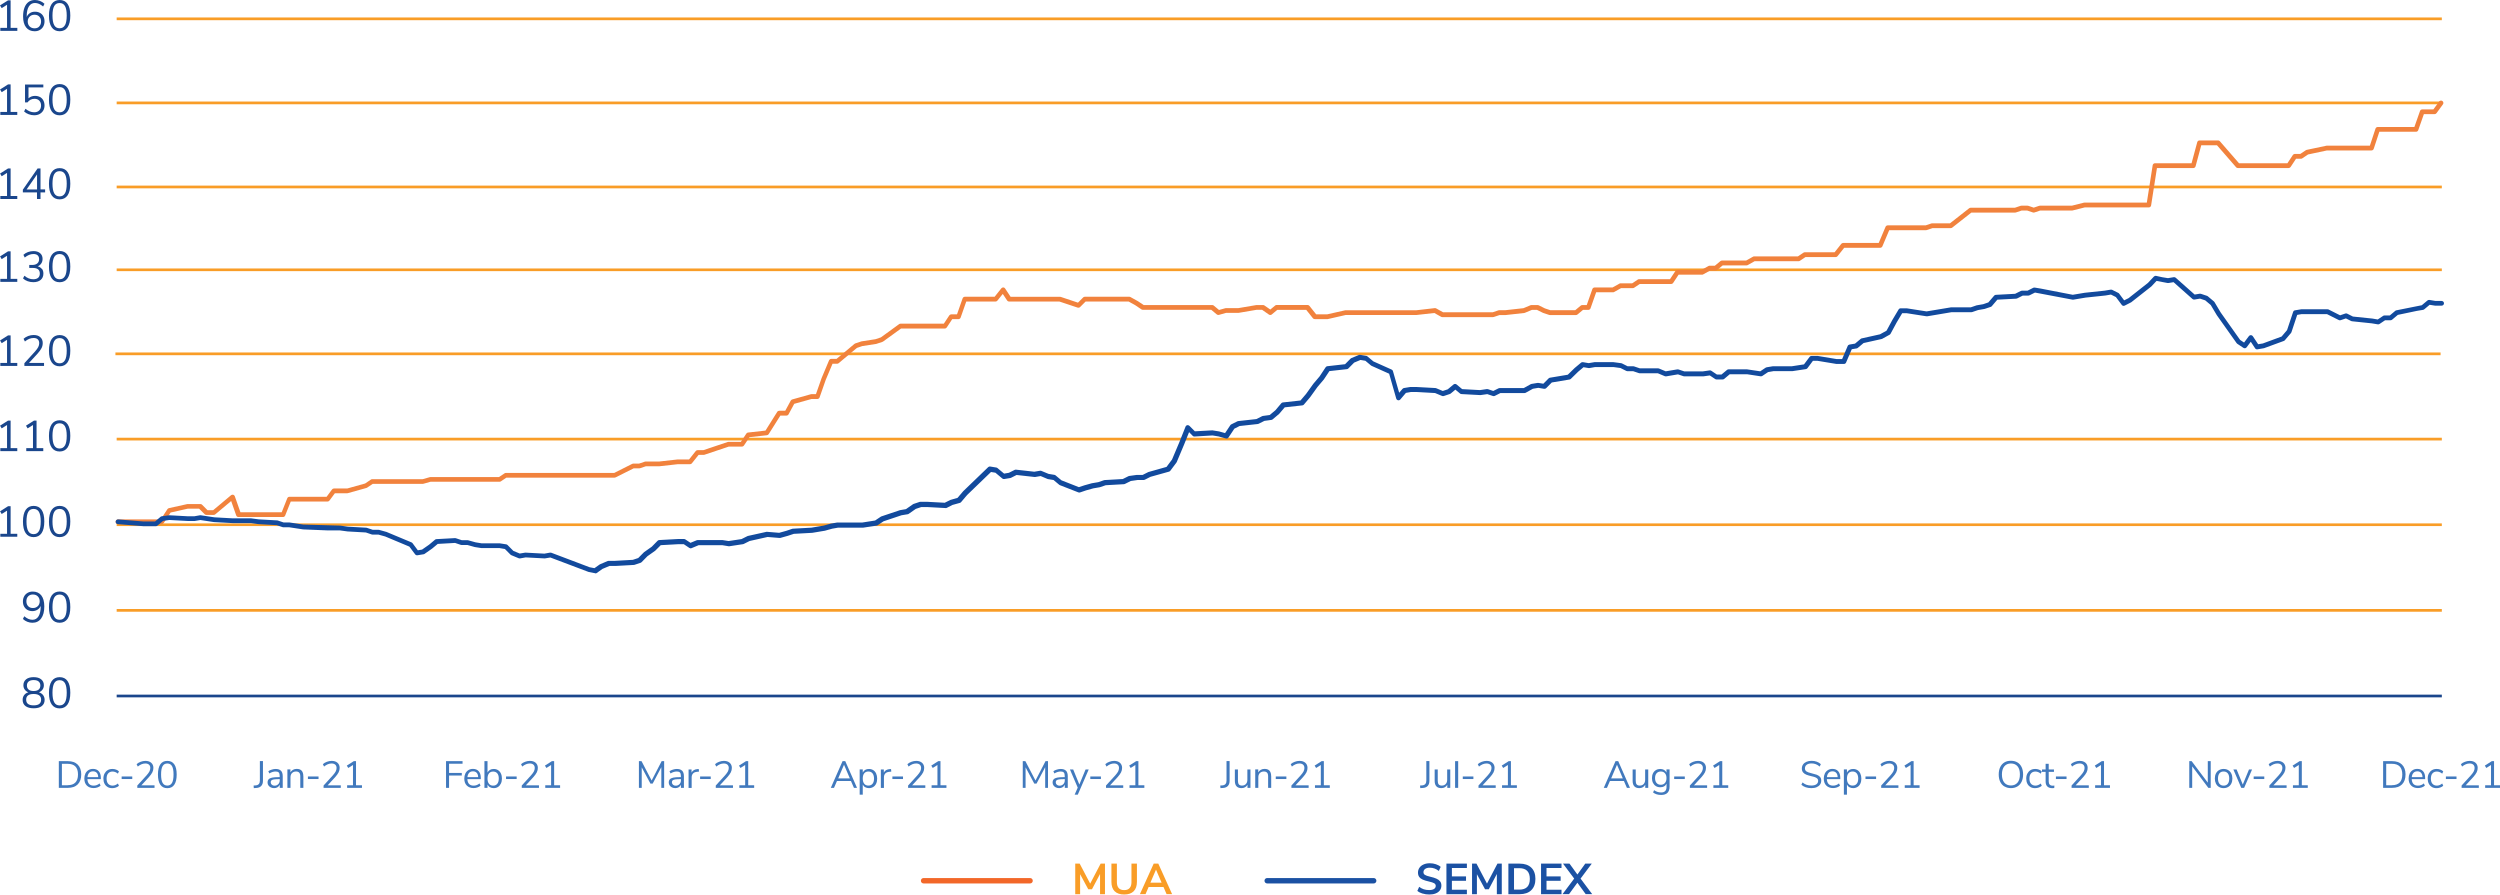 <?xml version="1.0" encoding="UTF-8"?><svg id="b" xmlns="http://www.w3.org/2000/svg" xmlns:xlink="http://www.w3.org/1999/xlink" viewBox="0 0 461.57 165.16"><defs><clipPath id="d"><rect x="21.54" y="18.75" width="429.29" height=".5" style="fill:none;"/></clipPath><clipPath id="e"><rect x="21.54" y="3.23" width="429.29" height=".5" style="fill:none;"/></clipPath><clipPath id="f"><rect x="21.54" y="34.27" width="429.29" height=".5" style="fill:none;"/></clipPath><clipPath id="g"><rect x="21.54" y="49.56" width="429.29" height=".5" style="fill:none;"/></clipPath><clipPath id="h"><rect x="21.31" y="65.08" width="429.29" height=".5" style="fill:none;"/></clipPath><clipPath id="i"><rect x="21.54" y="80.82" width="429.29" height=".5" style="fill:none;"/></clipPath><clipPath id="j"><rect x="21.54" y="96.63" width="429.29" height=".5" style="fill:none;"/></clipPath><clipPath id="k"><rect x="21.54" y="112.44" width="429.29" height=".5" style="fill:none;"/></clipPath></defs><g id="c"><g style="clip-path:url(#d);"><rect x="21.54" y="18.75" width="429.29" height=".5" style="fill:#f99d27;"/></g><g style="clip-path:url(#e);"><rect x="21.54" y="3.23" width="429.29" height=".5" style="fill:#f99d27;"/></g><g style="clip-path:url(#f);"><rect x="21.54" y="34.27" width="429.29" height=".5" style="fill:#f99d27;"/></g><g style="clip-path:url(#g);"><rect x="21.54" y="49.57" width="429.29" height=".5" style="fill:#f99d27;"/></g><g style="clip-path:url(#h);"><rect x="21.31" y="65.08" width="429.29" height=".5" style="fill:#f99d27;"/></g><g style="clip-path:url(#i);"><rect x="21.54" y="80.82" width="429.29" height=".5" style="fill:#f99d27;"/></g><g style="clip-path:url(#j);"><rect x="21.54" y="96.63" width="429.29" height=".5" style="fill:#f99d27;"/></g><g style="clip-path:url(#k);"><rect x="21.54" y="112.44" width="429.29" height=".5" style="fill:#f99d27;"/></g><rect x="21.54" y="128.25" width="429.29" height=".5" style="fill:#1a468c;"/><g><path d="M1.95,51.49h1.24v.55H.06v-.55H1.3v-4.27l-.99,.62-.3-.5,1.48-.94h.47v5.09Z" style="fill:#1a468c;"/><path d="M7.75,49.64c.18,.23,.26,.52,.26,.88,0,.49-.17,.88-.5,1.16-.33,.28-.79,.42-1.36,.42-.36,0-.71-.06-1.05-.18s-.62-.29-.85-.51l.25-.5c.51,.43,1.06,.65,1.63,.65,.4,0,.7-.09,.91-.27s.31-.44,.31-.79c0-.69-.43-1.03-1.3-1.03h-.65v-.55h.52c.42,0,.74-.09,.96-.28,.22-.18,.34-.45,.34-.8,0-.3-.09-.54-.27-.7-.18-.16-.44-.24-.78-.24-.54,0-1.08,.22-1.6,.65l-.25-.5c.23-.22,.51-.39,.84-.51,.33-.12,.67-.18,1.03-.18,.51,0,.92,.13,1.22,.39,.3,.26,.45,.61,.45,1.04,0,.33-.08,.61-.24,.85-.16,.24-.38,.42-.66,.52,.33,.1,.58,.26,.76,.49Z" style="fill:#1a468c;"/><path d="M9.54,51.37c-.34-.49-.5-1.21-.5-2.14s.17-1.66,.5-2.15c.34-.49,.83-.74,1.47-.74s1.14,.24,1.47,.73c.34,.49,.5,1.2,.5,2.15s-.17,1.66-.5,2.15c-.34,.49-.83,.74-1.47,.74s-1.14-.25-1.47-.74Zm2.46-.38c.21-.38,.32-.97,.32-1.77s-.11-1.39-.32-1.76c-.21-.37-.54-.56-1-.56s-.78,.19-.99,.56c-.21,.37-.32,.96-.32,1.76s.11,1.39,.32,1.77c.21,.38,.54,.57,.99,.57s.78-.19,.99-.57Z" style="fill:#1a468c;"/></g><g><path d="M1.95,67.01h1.24v.55H.06v-.55H1.3v-4.27l-.99,.62-.3-.5,1.48-.94h.47v5.09Z" style="fill:#1a468c;"/><path d="M8.13,67.01v.55h-3.63v-.5l1.98-2.18c.27-.3,.46-.57,.58-.8,.12-.24,.18-.48,.18-.72,0-.31-.09-.55-.27-.71-.18-.17-.44-.25-.77-.25-.54,0-1.08,.22-1.6,.65l-.25-.5c.22-.21,.51-.38,.84-.51,.34-.13,.68-.19,1.02-.19,.52,0,.93,.13,1.23,.4s.45,.63,.45,1.08c0,.33-.07,.64-.22,.94-.15,.3-.39,.63-.72,1l-1.6,1.74h2.78Z" style="fill:#1a468c;"/><path d="M9.54,66.89c-.34-.49-.5-1.21-.5-2.14s.17-1.66,.5-2.15c.34-.49,.83-.74,1.47-.74s1.14,.24,1.47,.73c.34,.49,.5,1.2,.5,2.15s-.17,1.66-.5,2.15c-.34,.49-.83,.74-1.47,.74s-1.14-.25-1.47-.74Zm2.46-.38c.21-.38,.32-.97,.32-1.77s-.11-1.39-.32-1.76c-.21-.37-.54-.56-1-.56s-.78,.19-.99,.56c-.21,.37-.32,.96-.32,1.76s.11,1.39,.32,1.77c.21,.38,.54,.57,.99,.57s.78-.19,.99-.57Z" style="fill:#1a468c;"/></g><g><path d="M1.95,82.74h1.24v.55H.06v-.55H1.3v-4.27l-.99,.62-.3-.5,1.48-.94h.47v5.09Z" style="fill:#1a468c;"/><path d="M6.75,82.74h1.24v.55h-3.14v-.55h1.24v-4.27l-.99,.62-.3-.5,1.48-.94h.47v5.09Z" style="fill:#1a468c;"/><path d="M9.54,82.62c-.34-.49-.5-1.21-.5-2.14s.17-1.66,.5-2.15c.34-.49,.83-.74,1.47-.74s1.14,.24,1.47,.73c.34,.49,.5,1.2,.5,2.15s-.17,1.66-.5,2.15c-.34,.49-.83,.74-1.47,.74s-1.14-.25-1.47-.74Zm2.46-.38c.21-.38,.32-.97,.32-1.77s-.11-1.39-.32-1.76c-.21-.37-.54-.56-1-.56s-.78,.19-.99,.56c-.21,.37-.32,.96-.32,1.76s.11,1.39,.32,1.77c.21,.38,.54,.57,.99,.57s.78-.19,.99-.57Z" style="fill:#1a468c;"/></g><g><path d="M1.95,98.55h1.24v.55H.06v-.55H1.3v-4.27l-.99,.62-.3-.5,1.48-.94h.47v5.09Z" style="fill:#1a468c;"/><path d="M4.74,98.43c-.34-.49-.5-1.21-.5-2.14s.17-1.66,.5-2.15c.34-.49,.83-.74,1.47-.74s1.14,.24,1.47,.73c.34,.49,.5,1.2,.5,2.15s-.17,1.66-.5,2.15c-.34,.49-.83,.74-1.47,.74s-1.14-.25-1.47-.74Zm2.46-.38c.21-.38,.32-.97,.32-1.77s-.11-1.39-.32-1.76c-.21-.37-.54-.56-1-.56s-.78,.19-.99,.56c-.21,.37-.32,.96-.32,1.76s.11,1.39,.32,1.77c.21,.38,.54,.57,.99,.57s.78-.19,.99-.57Z" style="fill:#1a468c;"/><path d="M9.54,98.43c-.34-.49-.5-1.21-.5-2.14s.17-1.66,.5-2.15c.34-.49,.83-.74,1.47-.74s1.14,.24,1.47,.73c.34,.49,.5,1.2,.5,2.15s-.17,1.66-.5,2.15c-.34,.49-.83,.74-1.47,.74s-1.14-.25-1.47-.74Zm2.46-.38c.21-.38,.32-.97,.32-1.77s-.11-1.39-.32-1.76c-.21-.37-.54-.56-1-.56s-.78,.19-.99,.56c-.21,.37-.32,.96-.32,1.76s.11,1.39,.32,1.77c.21,.38,.54,.57,.99,.57s.78-.19,.99-.57Z" style="fill:#1a468c;"/></g><g><path d="M7.62,109.92c.37,.47,.56,1.15,.56,2.03,0,.96-.19,1.7-.58,2.23-.38,.53-.92,.8-1.61,.8-.32,0-.63-.06-.94-.18s-.58-.29-.82-.52l.25-.5c.27,.22,.52,.39,.76,.49,.24,.1,.49,.16,.74,.16,.49,0,.86-.21,1.13-.64s.4-1.04,.4-1.82v-.1c-.12,.3-.32,.53-.6,.7-.27,.17-.59,.26-.93,.26s-.65-.08-.91-.22-.47-.36-.62-.63c-.15-.27-.22-.58-.22-.94s.08-.66,.23-.94c.15-.28,.37-.49,.65-.65,.28-.16,.59-.23,.94-.23,.68,0,1.21,.24,1.58,.71Zm-.64,2c.23-.23,.35-.53,.35-.9s-.12-.68-.35-.91c-.23-.23-.53-.35-.91-.35s-.65,.12-.87,.34c-.22,.23-.33,.53-.33,.91s.11,.68,.33,.91c.22,.23,.51,.34,.88,.34s.67-.12,.9-.35Z" style="fill:#1a468c;"/><path d="M9.54,114.24c-.34-.49-.5-1.21-.5-2.14s.17-1.66,.5-2.15c.34-.49,.83-.74,1.47-.74s1.14,.24,1.47,.73c.34,.49,.5,1.2,.5,2.15s-.17,1.66-.5,2.15c-.34,.49-.83,.74-1.47,.74s-1.14-.25-1.47-.74Zm2.46-.38c.21-.38,.32-.97,.32-1.77s-.11-1.39-.32-1.76c-.21-.37-.54-.56-1-.56s-.78,.19-.99,.56c-.21,.37-.32,.96-.32,1.76s.11,1.39,.32,1.77c.21,.38,.54,.57,.99,.57s.78-.19,.99-.57Z" style="fill:#1a468c;"/></g><g><path d="M7.96,128.34c.18,.25,.28,.54,.28,.88,0,.49-.18,.87-.53,1.14-.35,.28-.85,.41-1.5,.41s-1.14-.14-1.5-.41c-.35-.27-.53-.65-.53-1.14,0-.35,.09-.64,.28-.89,.19-.25,.45-.42,.78-.51-.28-.11-.51-.27-.67-.5-.17-.23-.25-.5-.25-.81,0-.46,.17-.82,.5-1.09,.33-.27,.8-.4,1.39-.4s1.05,.13,1.39,.4c.33,.27,.5,.63,.5,1.09,0,.31-.08,.58-.25,.81-.17,.23-.39,.4-.66,.5,.33,.1,.59,.28,.77,.52Zm-.37,.84c0-.7-.46-1.05-1.38-1.05s-1.38,.35-1.38,1.05,.46,1.05,1.38,1.05,1.38-.35,1.38-1.05Zm-2.3-1.86c.21,.18,.52,.26,.92,.26s.71-.09,.92-.26c.21-.18,.32-.43,.32-.76s-.11-.56-.32-.74c-.21-.18-.52-.26-.92-.26s-.71,.09-.92,.26c-.21,.18-.32,.42-.32,.74,0,.33,.1,.58,.32,.76Z" style="fill:#1a468c;"/><path d="M9.54,130.05c-.34-.49-.5-1.21-.5-2.14s.17-1.66,.5-2.15c.34-.49,.83-.74,1.47-.74s1.14,.24,1.47,.73c.34,.49,.5,1.2,.5,2.15s-.17,1.66-.5,2.15c-.34,.49-.83,.74-1.47,.74s-1.14-.25-1.47-.74Zm2.46-.38c.21-.38,.32-.97,.32-1.77s-.11-1.39-.32-1.76c-.21-.37-.54-.56-1-.56s-.78,.19-.99,.56c-.21,.37-.32,.96-.32,1.76s.11,1.39,.32,1.77c.21,.38,.54,.57,.99,.57s.78-.19,.99-.57Z" style="fill:#1a468c;"/></g><g><path d="M1.95,36.19h1.24v.55H.06v-.55H1.3v-4.27l-.99,.62-.3-.5,1.48-.94h.47v5.09Z" style="fill:#1a468c;"/><path d="M8.33,34.98v.54h-.85v1.22h-.65v-1.22h-2.61v-.5l2.72-3.92h.54v3.87h.85Zm-3.42,0h1.93v-2.78l-1.93,2.78Z" style="fill:#1a468c;"/><path d="M9.54,36.07c-.34-.49-.5-1.21-.5-2.14s.17-1.66,.5-2.15c.34-.49,.83-.74,1.47-.74s1.14,.24,1.47,.73c.34,.49,.5,1.2,.5,2.15s-.17,1.66-.5,2.15c-.34,.49-.83,.74-1.47,.74s-1.14-.25-1.47-.74Zm2.46-.38c.21-.38,.32-.97,.32-1.77s-.11-1.39-.32-1.76c-.21-.37-.54-.56-1-.56s-.78,.19-.99,.56c-.21,.37-.32,.96-.32,1.76s.11,1.39,.32,1.77c.21,.38,.54,.57,.99,.57s.78-.19,.99-.57Z" style="fill:#1a468c;"/></g><g><path d="M1.95,20.67h1.24v.55H.06v-.55H1.3v-4.27l-.99,.62-.3-.5,1.48-.94h.47v5.09Z" style="fill:#1a468c;"/><path d="M7.39,17.91c.26,.15,.47,.36,.61,.63,.14,.27,.22,.58,.22,.93s-.08,.67-.24,.94c-.16,.27-.38,.48-.67,.64s-.62,.23-1.01,.23c-.34,0-.68-.06-1.01-.19-.33-.12-.61-.29-.84-.51l.25-.5c.52,.43,1.06,.65,1.61,.65,.4,0,.7-.11,.93-.34s.34-.53,.34-.91-.11-.67-.33-.9c-.22-.23-.52-.34-.88-.34-.54,0-.97,.22-1.29,.66h-.46v-3.3h3.38v.54h-2.74v2.01c.15-.14,.33-.25,.53-.33,.21-.08,.43-.12,.67-.12,.36,0,.67,.08,.93,.22Z" style="fill:#1a468c;"/><path d="M9.54,20.55c-.34-.49-.5-1.21-.5-2.14s.17-1.66,.5-2.15c.34-.49,.83-.74,1.47-.74s1.14,.24,1.47,.73c.34,.49,.5,1.2,.5,2.15s-.17,1.66-.5,2.15c-.34,.49-.83,.74-1.47,.74s-1.14-.25-1.47-.74Zm2.46-.38c.21-.38,.32-.97,.32-1.77s-.11-1.39-.32-1.76c-.21-.37-.54-.56-1-.56s-.78,.19-.99,.56c-.21,.37-.32,.96-.32,1.76s.11,1.39,.32,1.77c.21,.38,.54,.57,.99,.57s.78-.19,.99-.57Z" style="fill:#1a468c;"/></g><g><path d="M1.96,5.15h1.24v.55H.06v-.55H1.3V.88L.31,1.5,0,1,1.49,.06h.47V5.15Z" style="fill:#1a468c;"/><path d="M7.38,2.38c.27,.15,.48,.36,.62,.63,.15,.27,.22,.58,.22,.94s-.08,.66-.23,.94c-.15,.28-.37,.49-.65,.65s-.59,.23-.94,.23c-.68,0-1.21-.24-1.58-.71-.37-.47-.56-1.15-.56-2.03,0-.63,.09-1.18,.26-1.63,.17-.45,.42-.8,.75-1.04s.71-.36,1.17-.36c.33,0,.64,.06,.95,.18,.31,.12,.58,.29,.82,.52l-.25,.5c-.27-.22-.52-.39-.76-.49-.24-.1-.49-.16-.74-.16-.49,0-.86,.21-1.13,.64-.27,.43-.4,1.04-.4,1.82v.12c.12-.3,.32-.54,.59-.71,.27-.18,.59-.26,.94-.26s.65,.07,.91,.22Zm-.13,2.49c.22-.23,.33-.53,.33-.91s-.11-.67-.33-.9c-.22-.23-.51-.34-.88-.34s-.67,.12-.9,.35c-.23,.23-.35,.53-.35,.9s.12,.68,.35,.91,.53,.35,.91,.35,.65-.11,.87-.34Z" style="fill:#1a468c;"/><path d="M9.54,5.03c-.34-.49-.5-1.21-.5-2.14s.17-1.66,.5-2.15c.34-.49,.83-.74,1.47-.74s1.14,.24,1.47,.73c.34,.49,.5,1.2,.5,2.15s-.17,1.66-.5,2.15c-.34,.49-.83,.74-1.47,.74s-1.14-.25-1.47-.74Zm2.46-.38c.21-.38,.32-.97,.32-1.77s-.11-1.39-.32-1.76c-.21-.37-.54-.56-1-.56s-.78,.19-.99,.56c-.21,.37-.32,.96-.32,1.76s.11,1.39,.32,1.77c.21,.38,.54,.57,.99,.57s.78-.19,.99-.57Z" style="fill:#1a468c;"/></g><g><path d="M10.86,140.53h1.66c.79,0,1.4,.21,1.83,.64,.43,.43,.65,1.04,.65,1.82s-.22,1.4-.65,1.83c-.43,.43-1.04,.64-1.83,.64h-1.66v-4.93Zm1.62,4.44c1.28,0,1.92-.66,1.92-1.98s-.64-1.97-1.92-1.97h-1.05v3.96h1.05Z" style="fill:#4179bd;"/><path d="M18.63,143.85h-2.49c.02,.4,.13,.7,.32,.9,.2,.2,.47,.3,.83,.3,.4,0,.76-.13,1.09-.41l.19,.41c-.15,.14-.34,.25-.57,.33-.23,.08-.47,.12-.71,.12-.53,0-.95-.16-1.26-.47s-.46-.74-.46-1.29c0-.35,.07-.66,.2-.93s.33-.48,.57-.63c.24-.15,.52-.22,.84-.22,.45,0,.81,.15,1.06,.44,.26,.3,.38,.7,.38,1.22v.21Zm-2.16-1.16c-.18,.19-.29,.45-.32,.79h1.98c0-.34-.1-.61-.26-.79-.16-.18-.39-.28-.69-.28s-.54,.09-.72,.28Z" style="fill:#4179bd;"/><path d="M19.86,145.29c-.25-.14-.44-.35-.57-.61s-.2-.57-.2-.93,.07-.67,.21-.93,.33-.48,.58-.63,.54-.22,.88-.22c.23,0,.45,.04,.67,.12,.22,.08,.4,.19,.53,.33l-.19,.42c-.32-.26-.65-.39-.98-.39-.35,0-.62,.11-.82,.34-.2,.23-.29,.55-.29,.97s.1,.73,.29,.95c.2,.22,.47,.34,.82,.34,.33,0,.66-.13,.98-.39l.19,.42c-.14,.13-.33,.24-.55,.32-.22,.08-.45,.12-.68,.12-.34,0-.63-.07-.88-.22Z" style="fill:#4179bd;"/><path d="M22.46,143.83v-.47h1.96v.47h-1.96Z" style="fill:#4179bd;"/><path d="M28.53,144.98v.48h-3.18v-.43l1.73-1.9c.23-.26,.4-.5,.51-.7,.1-.21,.16-.42,.16-.63,0-.27-.08-.48-.24-.62s-.38-.22-.67-.22c-.48,0-.94,.19-1.4,.57l-.22-.44c.2-.19,.44-.33,.74-.44,.3-.11,.59-.17,.89-.17,.45,0,.81,.12,1.07,.35s.4,.55,.4,.94c0,.29-.06,.56-.19,.82s-.34,.55-.63,.88l-1.4,1.52h2.44Z" style="fill:#4179bd;"/><path d="M29.6,144.88c-.29-.43-.44-1.05-.44-1.88s.15-1.45,.44-1.88c.29-.43,.72-.64,1.29-.64s.99,.21,1.29,.64,.44,1.05,.44,1.88-.15,1.45-.44,1.88-.72,.64-1.29,.64-.99-.21-1.29-.64Zm2.16-.34c.19-.33,.28-.85,.28-1.55s-.09-1.22-.28-1.54c-.18-.32-.48-.49-.87-.49s-.68,.16-.87,.49c-.19,.33-.28,.84-.28,1.54s.09,1.22,.28,1.55,.48,.5,.87,.5,.68-.17,.87-.5Z" style="fill:#4179bd;"/></g><g><path d="M46.83,145.03l.42-.03c.23-.02,.41-.1,.54-.25,.13-.15,.19-.35,.19-.61v-3.62h.57v3.63c0,.41-.1,.72-.31,.95-.21,.23-.52,.36-.92,.38l-.46,.03-.04-.48Z" style="fill:#4179bd;"/><path d="M51.88,142.3c.21,.22,.32,.56,.32,1.01v2.15h-.55v-.58c-.09,.2-.22,.36-.41,.47-.18,.11-.39,.16-.63,.16-.22,0-.42-.04-.61-.13-.18-.09-.33-.21-.44-.37-.11-.16-.16-.33-.16-.53,0-.26,.07-.46,.2-.6,.13-.14,.35-.25,.64-.31,.3-.06,.71-.09,1.25-.09h.15v-.23c0-.29-.06-.49-.17-.62-.12-.13-.31-.19-.57-.19-.39,0-.78,.12-1.17,.36l-.19-.41c.18-.13,.39-.23,.64-.3,.25-.08,.49-.12,.72-.12,.43,0,.76,.11,.97,.33Zm-.5,2.48c.18-.19,.27-.43,.27-.73v-.2h-.13c-.41,0-.72,.02-.94,.05-.21,.04-.37,.09-.46,.17-.09,.08-.14,.2-.14,.36,0,.18,.07,.33,.2,.45,.13,.12,.3,.18,.5,.18,.28,0,.51-.09,.69-.28Z" style="fill:#4179bd;"/><path d="M56.01,143.32v2.14h-.57v-2.11c0-.32-.06-.55-.19-.69s-.32-.22-.59-.22c-.31,0-.56,.1-.75,.29-.19,.19-.28,.45-.28,.78v1.95h-.57v-3.41h.56v.56c.11-.21,.27-.37,.47-.48,.2-.11,.43-.17,.69-.17,.82,0,1.22,.45,1.22,1.35Z" style="fill:#4179bd;"/><path d="M56.85,143.83v-.47h1.96v.47h-1.96Z" style="fill:#4179bd;"/><path d="M62.92,144.98v.48h-3.18v-.43l1.73-1.9c.23-.26,.4-.5,.51-.7,.1-.21,.16-.42,.16-.63,0-.27-.08-.48-.24-.62s-.38-.22-.67-.22c-.48,0-.94,.19-1.4,.57l-.22-.44c.2-.19,.44-.33,.74-.44,.3-.11,.59-.17,.89-.17,.45,0,.81,.12,1.07,.35s.4,.55,.4,.94c0,.29-.06,.56-.19,.82s-.34,.55-.63,.88l-1.4,1.52h2.44Z" style="fill:#4179bd;"/><path d="M65.75,144.98h1.08v.48h-2.74v-.48h1.08v-3.74l-.87,.55-.27-.44,1.29-.82h.41v4.45Z" style="fill:#4179bd;"/></g><g><path d="M82.35,145.46v-4.93h3.05v.48h-2.49v1.7h2.35v.48h-2.35v2.27h-.57Z" style="fill:#4179bd;"/><path d="M88.78,143.85h-2.49c.02,.4,.13,.7,.32,.9,.2,.2,.47,.3,.83,.3,.4,0,.76-.13,1.09-.41l.19,.41c-.15,.14-.34,.25-.57,.33-.23,.08-.47,.12-.71,.12-.53,0-.95-.16-1.26-.47s-.46-.74-.46-1.29c0-.35,.07-.66,.2-.93s.33-.48,.57-.63c.24-.15,.52-.22,.84-.22,.45,0,.81,.15,1.06,.44,.26,.3,.38,.7,.38,1.22v.21Zm-2.16-1.16c-.18,.19-.29,.45-.32,.79h1.98c0-.34-.1-.61-.26-.79-.16-.18-.39-.28-.69-.28s-.54,.09-.72,.28Z" style="fill:#4179bd;"/><path d="M91.95,142.19c.23,.15,.41,.35,.53,.62,.13,.27,.19,.57,.19,.92s-.06,.67-.19,.93c-.13,.27-.3,.48-.53,.63-.23,.15-.49,.22-.79,.22-.27,0-.5-.06-.7-.17s-.35-.28-.45-.5v.62h-.57v-4.93h.57v2.11c.1-.21,.25-.38,.45-.5,.2-.12,.43-.17,.7-.17,.3,0,.56,.07,.79,.22Zm-.13,2.51c.18-.23,.27-.55,.27-.97s-.09-.72-.27-.94c-.18-.22-.44-.34-.77-.34s-.59,.11-.77,.34c-.18,.22-.27,.54-.27,.96s.09,.74,.27,.96c.18,.23,.44,.34,.77,.34s.59-.12,.77-.35Z" style="fill:#4179bd;"/><path d="M93.43,143.83v-.47h1.96v.47h-1.96Z" style="fill:#4179bd;"/><path d="M99.51,144.98v.48h-3.18v-.43l1.73-1.9c.23-.26,.4-.5,.51-.7,.1-.21,.16-.42,.16-.63,0-.27-.08-.48-.24-.62s-.38-.22-.67-.22c-.48,0-.94,.19-1.4,.57l-.22-.44c.2-.19,.44-.33,.74-.44,.3-.11,.59-.17,.89-.17,.45,0,.81,.12,1.07,.35s.4,.55,.4,.94c0,.29-.06,.56-.19,.82s-.34,.55-.63,.88l-1.4,1.52h2.44Z" style="fill:#4179bd;"/><path d="M102.33,144.98h1.08v.48h-2.74v-.48h1.08v-3.74l-.87,.55-.27-.44,1.29-.82h.41v4.45Z" style="fill:#4179bd;"/></g><g><path d="M122.15,140.53h.47v4.93h-.52v-3.82l-1.6,3.04h-.41l-1.61-3.01v3.79h-.52v-4.93h.48l1.87,3.58,1.85-3.58Z" style="fill:#4179bd;"/><path d="M125.95,142.3c.21,.22,.32,.56,.32,1.01v2.15h-.55v-.58c-.09,.2-.22,.36-.41,.47-.18,.11-.39,.16-.63,.16-.22,0-.42-.04-.61-.13-.18-.09-.33-.21-.44-.37-.11-.16-.16-.33-.16-.53,0-.26,.07-.46,.2-.6,.13-.14,.35-.25,.64-.31,.3-.06,.71-.09,1.25-.09h.15v-.23c0-.29-.06-.49-.17-.62-.12-.13-.31-.19-.57-.19-.39,0-.78,.12-1.17,.36l-.19-.41c.18-.13,.39-.23,.64-.3,.25-.08,.49-.12,.72-.12,.43,0,.76,.11,.97,.33Zm-.5,2.48c.18-.19,.27-.43,.27-.73v-.2h-.13c-.41,0-.72,.02-.94,.05-.21,.04-.37,.09-.46,.17-.09,.08-.14,.2-.14,.36,0,.18,.07,.33,.2,.45,.13,.12,.3,.18,.5,.18,.28,0,.51-.09,.69-.28Z" style="fill:#4179bd;"/><path d="M129.06,142.46l-.37,.04c-.35,.03-.6,.14-.76,.33-.16,.19-.23,.42-.23,.69v1.95h-.57v-3.41h.55v.59c.19-.4,.57-.62,1.13-.66h.2l.05,.48Z" style="fill:#4179bd;"/><path d="M129.26,143.83v-.47h1.96v.47h-1.96Z" style="fill:#4179bd;"/><path d="M135.33,144.98v.48h-3.18v-.43l1.73-1.9c.23-.26,.4-.5,.51-.7,.1-.21,.16-.42,.16-.63,0-.27-.08-.48-.24-.62s-.38-.22-.67-.22c-.48,0-.94,.19-1.4,.57l-.22-.44c.2-.19,.44-.33,.74-.44,.3-.11,.59-.17,.89-.17,.45,0,.81,.12,1.07,.35s.4,.55,.4,.94c0,.29-.06,.56-.19,.82s-.34,.55-.63,.88l-1.4,1.52h2.44Z" style="fill:#4179bd;"/><path d="M138.16,144.98h1.08v.48h-2.74v-.48h1.08v-3.74l-.87,.55-.27-.44,1.29-.82h.41v4.45Z" style="fill:#4179bd;"/></g><g><path d="M225.3,145.03l.42-.03c.23-.02,.41-.1,.54-.25,.13-.15,.19-.35,.19-.61v-3.62h.57v3.63c0,.41-.1,.72-.31,.95-.21,.23-.52,.36-.92,.38l-.46,.03-.04-.48Z" style="fill:#4179bd;"/><path d="M230.87,142.05v3.41h-.55v-.58c-.11,.21-.26,.36-.45,.47-.19,.11-.41,.16-.65,.16-.41,0-.71-.11-.92-.34-.21-.23-.31-.56-.31-1v-2.11h.57v2.1c0,.3,.06,.53,.18,.67,.12,.14,.31,.21,.57,.21,.3,0,.54-.1,.72-.29,.18-.19,.27-.45,.27-.77v-1.92h.57Z" style="fill:#4179bd;"/><path d="M234.7,143.32v2.14h-.57v-2.11c0-.32-.06-.55-.19-.69s-.32-.22-.59-.22c-.31,0-.56,.1-.75,.29-.19,.19-.28,.45-.28,.78v1.95h-.57v-3.41h.56v.56c.11-.21,.27-.37,.47-.48,.2-.11,.43-.17,.69-.17,.82,0,1.22,.45,1.22,1.35Z" style="fill:#4179bd;"/><path d="M235.54,143.83v-.47h1.96v.47h-1.96Z" style="fill:#4179bd;"/><path d="M241.61,144.98v.48h-3.18v-.43l1.73-1.9c.23-.26,.4-.5,.51-.7,.1-.21,.16-.42,.16-.63,0-.27-.08-.48-.24-.62s-.38-.22-.67-.22c-.48,0-.94,.19-1.4,.57l-.22-.44c.2-.19,.44-.33,.74-.44,.3-.11,.59-.17,.89-.17,.45,0,.81,.12,1.07,.35s.4,.55,.4,.94c0,.29-.06,.56-.19,.82s-.34,.55-.63,.88l-1.4,1.52h2.44Z" style="fill:#4179bd;"/><path d="M244.44,144.98h1.08v.48h-2.74v-.48h1.08v-3.74l-.87,.55-.27-.44,1.29-.82h.41v4.45Z" style="fill:#4179bd;"/></g><g><path d="M262.19,145.03l.42-.03c.23-.02,.41-.1,.54-.25,.13-.15,.19-.35,.19-.61v-3.62h.57v3.63c0,.41-.1,.72-.31,.95-.21,.23-.52,.36-.92,.38l-.46,.03-.04-.48Z" style="fill:#4179bd;"/><path d="M267.76,142.05v3.41h-.55v-.58c-.11,.21-.26,.36-.45,.47-.19,.11-.41,.16-.65,.16-.41,0-.71-.11-.92-.34-.21-.23-.31-.56-.31-1v-2.11h.57v2.1c0,.3,.06,.53,.18,.67,.12,.14,.31,.21,.57,.21,.3,0,.54-.1,.72-.29,.18-.19,.27-.45,.27-.77v-1.92h.57Z" style="fill:#4179bd;"/><path d="M268.65,145.46v-4.93h.57v4.93h-.57Z" style="fill:#4179bd;"/><path d="M270.07,143.83v-.47h1.96v.47h-1.96Z" style="fill:#4179bd;"/><path d="M276.15,144.98v.48h-3.18v-.43l1.73-1.9c.23-.26,.4-.5,.51-.7,.1-.21,.16-.42,.16-.63,0-.27-.08-.48-.24-.62s-.38-.22-.67-.22c-.48,0-.94,.19-1.4,.57l-.22-.44c.2-.19,.44-.33,.74-.44,.3-.11,.59-.17,.89-.17,.45,0,.81,.12,1.07,.35s.4,.55,.4,.94c0,.29-.06,.56-.19,.82s-.34,.55-.63,.88l-1.4,1.52h2.44Z" style="fill:#4179bd;"/><path d="M278.98,144.98h1.08v.48h-2.74v-.48h1.08v-3.74l-.87,.55-.27-.44,1.29-.82h.41v4.45Z" style="fill:#4179bd;"/></g><g><path d="M157.66,145.46l-.55-1.27h-2.58l-.55,1.27h-.59l2.17-4.93h.5l2.17,4.93h-.58Zm-2.92-1.74h2.17l-1.08-2.53-1.08,2.53Z" style="fill:#4179bd;"/><path d="M161.23,142.19c.23,.15,.41,.36,.53,.63s.19,.58,.19,.93-.06,.66-.19,.93-.3,.47-.53,.61c-.23,.14-.49,.22-.79,.22-.27,0-.5-.06-.7-.17s-.35-.28-.45-.5v1.88h-.57v-4.67h.57v.59c.1-.21,.25-.38,.45-.5,.2-.12,.43-.17,.7-.17,.3,0,.56,.08,.79,.22Zm-.13,2.51c.18-.22,.27-.54,.27-.95s-.09-.73-.27-.96c-.18-.23-.44-.35-.77-.35s-.59,.11-.77,.34c-.18,.22-.27,.54-.27,.96s.09,.74,.27,.96c.18,.23,.44,.34,.77,.34s.59-.11,.77-.34Z" style="fill:#4179bd;"/><path d="M164.56,142.46l-.37,.04c-.35,.03-.6,.14-.76,.33-.16,.19-.23,.42-.23,.69v1.95h-.57v-3.41h.55v.59c.19-.4,.57-.62,1.13-.66h.2l.05,.48Z" style="fill:#4179bd;"/><path d="M164.76,143.83v-.47h1.96v.47h-1.96Z" style="fill:#4179bd;"/><path d="M170.84,144.98v.48h-3.18v-.43l1.73-1.9c.23-.26,.4-.5,.51-.7,.1-.21,.16-.42,.16-.63,0-.27-.08-.48-.24-.62s-.38-.22-.67-.22c-.48,0-.94,.19-1.4,.57l-.22-.44c.2-.19,.44-.33,.74-.44,.3-.11,.59-.17,.89-.17,.45,0,.81,.12,1.07,.35s.4,.55,.4,.94c0,.29-.06,.56-.19,.82s-.34,.55-.63,.88l-1.4,1.52h2.44Z" style="fill:#4179bd;"/><path d="M173.66,144.98h1.08v.48h-2.74v-.48h1.08v-3.74l-.87,.55-.27-.44,1.29-.82h.41v4.45Z" style="fill:#4179bd;"/><path d="M193.02,140.53h.47v4.93h-.52v-3.82l-1.6,3.04h-.41l-1.61-3.01v3.79h-.52v-4.93h.48l1.87,3.58,1.85-3.58Z" style="fill:#4179bd;"/><path d="M196.82,142.3c.21,.22,.32,.56,.32,1.01v2.15h-.55v-.58c-.09,.2-.22,.36-.41,.47-.18,.11-.39,.16-.63,.16-.22,0-.42-.04-.61-.13-.18-.09-.33-.21-.44-.37-.11-.16-.16-.33-.16-.53,0-.26,.07-.46,.2-.6,.13-.14,.35-.25,.64-.31,.3-.06,.71-.09,1.25-.09h.15v-.23c0-.29-.06-.49-.17-.62-.12-.13-.31-.19-.57-.19-.39,0-.78,.12-1.17,.36l-.19-.41c.18-.13,.39-.23,.64-.3,.25-.08,.49-.12,.72-.12,.43,0,.76,.11,.97,.33Zm-.5,2.48c.18-.19,.27-.43,.27-.73v-.2h-.13c-.41,0-.72,.02-.94,.05-.21,.04-.37,.09-.46,.17-.09,.08-.14,.2-.14,.36,0,.18,.07,.33,.2,.45,.13,.12,.3,.18,.5,.18,.28,0,.51-.09,.69-.28Z" style="fill:#4179bd;"/><path d="M200.44,142.06h.57l-2.02,4.66h-.58l.57-1.3-1.44-3.36h.6l1.14,2.79,1.15-2.79Z" style="fill:#4179bd;"/><path d="M201.3,143.83v-.47h1.96v.47h-1.96Z" style="fill:#4179bd;"/><path d="M207.38,144.98v.48h-3.18v-.43l1.73-1.9c.23-.26,.4-.5,.51-.7,.1-.21,.16-.42,.16-.63,0-.27-.08-.48-.24-.62s-.38-.22-.67-.22c-.48,0-.94,.19-1.4,.57l-.22-.44c.2-.19,.44-.33,.74-.44,.3-.11,.59-.17,.89-.17,.45,0,.81,.12,1.07,.35s.4,.55,.4,.94c0,.29-.06,.56-.19,.82s-.34,.55-.63,.88l-1.4,1.52h2.44Z" style="fill:#4179bd;"/><path d="M210.2,144.98h1.08v.48h-2.74v-.48h1.08v-3.74l-.87,.55-.27-.44,1.29-.82h.41v4.45Z" style="fill:#4179bd;"/></g><g><path d="M300.37,145.46l-.55-1.27h-2.58l-.55,1.27h-.59l2.17-4.93h.5l2.17,4.93h-.58Zm-2.92-1.74h2.17l-1.08-2.53-1.08,2.53Z" style="fill:#4179bd;"/><path d="M304.31,142.05v3.41h-.55v-.58c-.11,.21-.26,.36-.45,.47-.19,.11-.41,.16-.65,.16-.41,0-.71-.11-.92-.34-.21-.23-.31-.56-.31-1v-2.11h.57v2.1c0,.3,.06,.53,.18,.67,.12,.14,.31,.21,.57,.21,.3,0,.54-.1,.72-.29,.18-.19,.27-.45,.27-.77v-1.92h.57Z" style="fill:#4179bd;"/><path d="M308.25,142.05v3.18c0,.51-.13,.89-.39,1.15-.26,.26-.65,.39-1.16,.39-.6,0-1.1-.15-1.5-.46l.19-.42c.23,.15,.44,.26,.64,.32s.42,.1,.67,.1c.33,0,.57-.09,.74-.26,.17-.18,.25-.43,.25-.77v-.6c-.1,.22-.25,.39-.45,.5-.2,.12-.44,.17-.72,.17-.3,0-.56-.07-.79-.21-.23-.14-.41-.34-.54-.59-.13-.26-.19-.55-.19-.89s.06-.63,.19-.89,.31-.45,.54-.59c.23-.14,.5-.21,.79-.21,.27,0,.51,.06,.71,.17,.2,.12,.35,.28,.45,.5v-.59h.57Zm-.85,2.51c.19-.22,.28-.52,.28-.9s-.09-.68-.28-.89c-.18-.22-.44-.33-.77-.33s-.59,.11-.78,.33-.28,.51-.28,.89,.09,.68,.28,.9,.45,.33,.78,.33,.58-.11,.77-.33Z" style="fill:#4179bd;"/><path d="M309.1,143.83v-.47h1.96v.47h-1.96Z" style="fill:#4179bd;"/><path d="M315.18,144.98v.48h-3.18v-.43l1.73-1.9c.23-.26,.4-.5,.51-.7,.1-.21,.16-.42,.16-.63,0-.27-.08-.48-.24-.62s-.38-.22-.67-.22c-.48,0-.94,.19-1.4,.57l-.22-.44c.2-.19,.44-.33,.74-.44,.3-.11,.59-.17,.89-.17,.45,0,.81,.12,1.07,.35s.4,.55,.4,.94c0,.29-.06,.56-.19,.82s-.34,.55-.63,.88l-1.4,1.52h2.44Z" style="fill:#4179bd;"/><path d="M318,144.98h1.08v.48h-2.74v-.48h1.08v-3.74l-.87,.55-.27-.44,1.29-.82h.41v4.45Z" style="fill:#4179bd;"/><path d="M332.58,144.9l.22-.44c.24,.21,.49,.35,.75,.44,.25,.09,.55,.13,.89,.13,.4,0,.7-.08,.92-.23,.21-.15,.32-.37,.32-.65,0-.16-.05-.3-.15-.4s-.24-.18-.41-.25-.39-.12-.68-.19c-.38-.09-.7-.18-.94-.28-.25-.1-.44-.24-.6-.42-.15-.18-.23-.42-.23-.71,0-.28,.07-.53,.22-.75s.36-.38,.63-.5,.59-.18,.95-.18c.34,0,.66,.05,.96,.16s.55,.26,.75,.46l-.22,.44c-.23-.2-.47-.35-.71-.44s-.5-.14-.78-.14c-.38,0-.68,.08-.9,.24-.22,.16-.33,.39-.33,.68,0,.25,.1,.43,.29,.56s.48,.23,.87,.32c.42,.1,.76,.2,1,.28,.24,.09,.44,.22,.61,.39,.16,.17,.24,.4,.24,.69s-.07,.53-.22,.74-.36,.37-.63,.49-.6,.17-.97,.17c-.77,0-1.39-.21-1.85-.62Z" style="fill:#4179bd;"/><path d="M339.78,143.85h-2.49c.02,.4,.13,.7,.32,.9,.2,.2,.47,.3,.83,.3,.4,0,.76-.13,1.09-.41l.19,.41c-.15,.14-.34,.25-.57,.33-.23,.08-.47,.12-.71,.12-.53,0-.95-.16-1.26-.47s-.46-.74-.46-1.29c0-.35,.07-.66,.2-.93s.33-.48,.57-.63c.24-.15,.52-.22,.84-.22,.45,0,.81,.15,1.06,.44,.26,.3,.38,.7,.38,1.22v.21Zm-2.16-1.16c-.18,.19-.29,.45-.32,.79h1.98c0-.34-.1-.61-.26-.79-.16-.18-.39-.28-.69-.28s-.54,.09-.72,.28Z" style="fill:#4179bd;"/><path d="M342.94,142.19c.23,.15,.41,.36,.53,.63s.19,.58,.19,.93-.06,.66-.19,.93-.3,.47-.53,.61c-.23,.14-.49,.22-.79,.22-.27,0-.5-.06-.7-.17s-.35-.28-.45-.5v1.88h-.57v-4.67h.57v.59c.1-.21,.25-.38,.45-.5,.2-.12,.43-.17,.7-.17,.3,0,.56,.08,.79,.22Zm-.13,2.51c.18-.22,.27-.54,.27-.95s-.09-.73-.27-.96c-.18-.23-.44-.35-.77-.35s-.59,.11-.77,.34c-.18,.22-.27,.54-.27,.96s.09,.74,.27,.96c.18,.23,.44,.34,.77,.34s.59-.11,.77-.34Z" style="fill:#4179bd;"/><path d="M344.42,143.83v-.47h1.96v.47h-1.96Z" style="fill:#4179bd;"/><path d="M350.5,144.98v.48h-3.18v-.43l1.73-1.9c.23-.26,.4-.5,.51-.7,.1-.21,.16-.42,.16-.63,0-.27-.08-.48-.24-.62s-.38-.22-.67-.22c-.48,0-.94,.19-1.4,.57l-.22-.44c.2-.19,.44-.33,.74-.44,.3-.11,.59-.17,.89-.17,.45,0,.81,.12,1.07,.35s.4,.55,.4,.94c0,.29-.06,.56-.19,.82s-.34,.55-.63,.88l-1.4,1.52h2.44Z" style="fill:#4179bd;"/><path d="M353.33,144.98h1.08v.48h-2.74v-.48h1.08v-3.74l-.87,.55-.27-.44,1.29-.82h.41v4.45Z" style="fill:#4179bd;"/></g><g><path d="M370.07,145.21c-.34-.21-.6-.5-.78-.88-.18-.38-.27-.82-.27-1.34s.09-.97,.27-1.35c.18-.38,.44-.67,.78-.88s.74-.3,1.2-.3,.86,.1,1.2,.3,.6,.5,.78,.88c.18,.38,.27,.83,.27,1.34s-.09,.96-.27,1.34c-.18,.38-.44,.67-.78,.88-.34,.21-.74,.31-1.19,.31s-.85-.1-1.19-.31Zm2.42-.71c.29-.35,.44-.85,.44-1.51s-.14-1.16-.43-1.5c-.29-.35-.7-.53-1.23-.53s-.93,.18-1.22,.53c-.29,.35-.44,.85-.44,1.5s.15,1.15,.44,1.5c.29,.35,.7,.53,1.22,.53s.93-.18,1.22-.53Z" style="fill:#4179bd;"/><path d="M374.87,145.29c-.25-.14-.44-.35-.57-.61s-.2-.57-.2-.93,.07-.67,.21-.93,.33-.48,.58-.63,.54-.22,.88-.22c.23,0,.45,.04,.67,.12,.22,.08,.4,.19,.53,.33l-.19,.42c-.32-.26-.65-.39-.98-.39-.35,0-.62,.11-.82,.34-.2,.23-.29,.55-.29,.97s.1,.73,.29,.95c.2,.22,.47,.34,.82,.34,.33,0,.66-.13,.98-.39l.19,.42c-.14,.13-.33,.24-.55,.32-.22,.08-.45,.12-.68,.12-.34,0-.63-.07-.88-.22Z" style="fill:#4179bd;"/><path d="M379.3,145.04l-.03,.45c-.11,.02-.22,.03-.35,.03-.41,0-.72-.11-.93-.32-.21-.21-.31-.51-.31-.9v-1.79h-.67v-.45h.67v-1.04h.57v1.04h.97v.45h-.97v1.75c0,.54,.25,.8,.74,.8,.1,0,.21,0,.31-.02Z" style="fill:#4179bd;"/><path d="M379.58,143.83v-.47h1.96v.47h-1.96Z" style="fill:#4179bd;"/><path d="M385.65,144.98v.48h-3.18v-.43l1.73-1.9c.23-.26,.4-.5,.51-.7,.1-.21,.16-.42,.16-.63,0-.27-.08-.48-.24-.62s-.38-.22-.67-.22c-.48,0-.94,.19-1.4,.57l-.22-.44c.2-.19,.44-.33,.74-.44,.3-.11,.59-.17,.89-.17,.45,0,.81,.12,1.07,.35s.4,.55,.4,.94c0,.29-.06,.56-.19,.82s-.34,.55-.63,.88l-1.4,1.52h2.44Z" style="fill:#4179bd;"/><path d="M388.48,144.98h1.08v.48h-2.74v-.48h1.08v-3.74l-.87,.55-.27-.44,1.29-.82h.41v4.45Z" style="fill:#4179bd;"/></g><g><path d="M407.62,140.53h.54v4.93h-.44l-2.98-3.97v3.97h-.54v-4.93h.44l2.98,3.97v-3.97Z" style="fill:#4179bd;"/><path d="M409.69,145.29c-.25-.14-.43-.35-.57-.62-.13-.27-.2-.58-.2-.93s.07-.67,.2-.93,.32-.47,.57-.62c.25-.14,.53-.22,.85-.22s.61,.07,.85,.22c.25,.15,.44,.35,.57,.62,.13,.27,.2,.58,.2,.93s-.07,.67-.2,.93c-.13,.27-.32,.47-.57,.62s-.53,.22-.85,.22-.61-.07-.85-.22Zm1.62-.58c.18-.22,.27-.54,.27-.97s-.09-.74-.27-.96-.44-.34-.77-.34-.59,.11-.77,.34-.27,.55-.27,.96,.09,.74,.27,.97c.18,.22,.44,.34,.77,.34s.59-.11,.77-.33Z" style="fill:#4179bd;"/><path d="M415.23,142.06h.57l-1.47,3.4h-.53l-1.46-3.4h.6l1.14,2.79,1.15-2.79Z" style="fill:#4179bd;"/><path d="M416.09,143.83v-.47h1.96v.47h-1.96Z" style="fill:#4179bd;"/><path d="M422.17,144.98v.48h-3.18v-.43l1.73-1.9c.23-.26,.4-.5,.51-.7,.1-.21,.16-.42,.16-.63,0-.27-.08-.48-.24-.62s-.38-.22-.67-.22c-.48,0-.94,.19-1.4,.57l-.22-.44c.2-.19,.44-.33,.74-.44,.3-.11,.59-.17,.89-.17,.45,0,.81,.12,1.07,.35s.4,.55,.4,.94c0,.29-.06,.56-.19,.82s-.34,.55-.63,.88l-1.4,1.52h2.44Z" style="fill:#4179bd;"/><path d="M425,144.98h1.08v.48h-2.74v-.48h1.08v-3.74l-.87,.55-.27-.44,1.29-.82h.41v4.45Z" style="fill:#4179bd;"/><path d="M439.99,140.53h1.66c.79,0,1.4,.21,1.83,.64,.43,.43,.65,1.04,.65,1.82s-.22,1.4-.65,1.83c-.43,.43-1.04,.64-1.83,.64h-1.66v-4.93Zm1.62,4.44c1.28,0,1.92-.66,1.92-1.98s-.64-1.97-1.92-1.97h-1.05v3.96h1.05Z" style="fill:#4179bd;"/><path d="M447.76,143.85h-2.49c.02,.4,.13,.7,.32,.9,.2,.2,.47,.3,.83,.3,.4,0,.76-.13,1.09-.41l.19,.41c-.15,.14-.34,.25-.57,.33-.23,.08-.47,.12-.71,.12-.53,0-.95-.16-1.26-.47s-.46-.74-.46-1.29c0-.35,.07-.66,.2-.93s.33-.48,.57-.63c.24-.15,.52-.22,.84-.22,.45,0,.81,.15,1.06,.44,.26,.3,.38,.7,.38,1.22v.21Zm-2.16-1.16c-.18,.19-.29,.45-.32,.79h1.98c0-.34-.1-.61-.26-.79-.16-.18-.39-.28-.69-.28s-.54,.09-.72,.28Z" style="fill:#4179bd;"/><path d="M448.99,145.29c-.25-.14-.44-.35-.57-.61s-.2-.57-.2-.93,.07-.67,.21-.93,.33-.48,.58-.63,.54-.22,.88-.22c.23,0,.45,.04,.67,.12,.22,.08,.4,.19,.53,.33l-.19,.42c-.32-.26-.65-.39-.98-.39-.35,0-.62,.11-.82,.34-.2,.23-.29,.55-.29,.97s.1,.73,.29,.95c.2,.22,.47,.34,.82,.34,.33,0,.66-.13,.98-.39l.19,.42c-.14,.13-.33,.24-.55,.32-.22,.08-.45,.12-.68,.12-.34,0-.63-.07-.88-.22Z" style="fill:#4179bd;"/><path d="M451.58,143.83v-.47h1.96v.47h-1.96Z" style="fill:#4179bd;"/><path d="M457.66,144.98v.48h-3.18v-.43l1.73-1.9c.23-.26,.4-.5,.51-.7,.1-.21,.16-.42,.16-.63,0-.27-.08-.48-.24-.62s-.38-.22-.67-.22c-.48,0-.94,.19-1.4,.57l-.22-.44c.2-.19,.44-.33,.74-.44,.3-.11,.59-.17,.89-.17,.45,0,.81,.12,1.07,.35s.4,.55,.4,.94c0,.29-.06,.56-.19,.82s-.34,.55-.63,.88l-1.4,1.52h2.44Z" style="fill:#4179bd;"/><path d="M460.49,144.98h1.08v.48h-2.74v-.48h1.08v-3.74l-.87,.55-.27-.44,1.29-.82h.41v4.45Z" style="fill:#4179bd;"/></g><g><path d="M262.64,164.98c-.38-.12-.7-.28-.96-.5l.34-.75c.27,.21,.56,.36,.86,.46,.3,.1,.63,.14,.98,.14,.39,0,.69-.07,.9-.2,.21-.14,.32-.33,.32-.57,0-.21-.1-.38-.29-.49-.19-.11-.52-.22-.97-.32-.47-.1-.85-.22-1.14-.35-.29-.13-.51-.3-.66-.51s-.22-.47-.22-.79,.09-.63,.27-.89c.18-.26,.44-.47,.77-.61,.33-.15,.71-.22,1.14-.22,.4,0,.77,.06,1.13,.18,.36,.12,.65,.28,.88,.49l-.34,.75c-.5-.4-1.06-.6-1.66-.6-.36,0-.65,.07-.86,.22-.21,.15-.32,.35-.32,.61,0,.22,.09,.39,.28,.5,.19,.12,.5,.23,.95,.33,.47,.11,.86,.22,1.16,.36,.3,.13,.52,.3,.68,.5,.16,.2,.24,.46,.24,.77,0,.34-.09,.63-.27,.88-.18,.25-.44,.45-.78,.58-.34,.14-.74,.2-1.2,.2-.43,0-.84-.06-1.22-.18Z" style="fill:#1b51a3;"/><path d="M267.05,165.08v-5.64h3.78v.82h-2.77v1.55h2.61v.81h-2.61v1.65h2.77v.82h-3.78Z" style="fill:#1b51a3;"/><path d="M276.46,159.45h.81v5.64h-.91v-3.73l-1.49,2.82h-.69l-1.5-2.78v3.69h-.9v-5.64h.82l1.94,3.69,1.93-3.69Z" style="fill:#1b51a3;"/><path d="M278.49,159.45h2.08c.92,0,1.64,.25,2.15,.74,.51,.49,.76,1.19,.76,2.08s-.25,1.58-.76,2.08-1.23,.74-2.15,.74h-2.08v-5.64Zm2.02,4.8c1.3,0,1.94-.66,1.94-1.98s-.65-1.98-1.94-1.98h-.98v3.96h.98Z" style="fill:#1b51a3;"/><path d="M284.52,165.08v-5.64h3.78v.82h-2.77v1.55h2.61v.81h-2.61v1.65h2.77v.82h-3.78Z" style="fill:#1b51a3;"/><path d="M291.82,162.22l2.14,2.86h-1.2l-1.53-2.11-1.54,2.11h-1.2l2.15-2.87-2.07-2.77h1.2l1.46,2.02,1.46-2.02h1.2l-2.08,2.78Z" style="fill:#1b51a3;"/></g><path d="M253.62,163.11h-19.66c-.28,0-.5-.22-.5-.5s.22-.5,.5-.5h19.66c.28,0,.5,.22,.5,.5s-.22,.5-.5,.5Z" style="fill:#1b51a3;"/><path d="M190.18,163.11h-19.66c-.28,0-.5-.22-.5-.5s.22-.5,.5-.5h19.66c.28,0,.5,.22,.5,.5s-.22,.5-.5,.5Z" style="fill:#f26729;"/><g><path d="M203.2,159.45h.81v5.64h-.91v-3.73l-1.49,2.82h-.69l-1.5-2.78v3.69h-.9v-5.64h.82l1.94,3.69,1.93-3.69Z" style="fill:#f99d27;"/><path d="M205.8,164.56c-.4-.4-.6-.98-.6-1.75v-3.36h1.01v3.42c0,.49,.11,.85,.34,1.1,.23,.25,.56,.37,1.01,.37s.77-.12,1-.38c.23-.25,.34-.62,.34-1.1v-3.42h1.01v3.36c0,.76-.2,1.35-.6,1.75-.4,.4-.98,.6-1.75,.6s-1.36-.2-1.76-.6Z" style="fill:#f99d27;"/><path d="M215.38,165.08l-.57-1.32h-2.74l-.57,1.32h-1.04l2.55-5.64h.84l2.55,5.64h-1.02Zm-2.98-2.12h2.06l-1.03-2.4-1.03,2.4Z" style="fill:#f99d27;"/></g><path d="M29.91,96.78h-8.13c-.24,0-.44-.2-.44-.44s.19-.44,.44-.44h7.89l1.24-1.89c.06-.09,.16-.16,.27-.19l3.43-.76h2.38c.12-.01,.23,.04,.31,.12l1.02,1.02h1.03l3.31-2.77c.11-.09,.26-.12,.39-.09,.14,.04,.25,.14,.3,.28l1.04,2.96h7.62l1.03-2.59c.07-.17,.23-.27,.4-.27h6.86l1.01-1.36c.08-.11,.21-.17,.35-.17h2.45l3.3-.92,1.08-.73c.07-.05,.16-.07,.24-.07h9.31l1.31-.37s.08-.02,.12-.02h12.66l1.03-.69c.07-.05,.16-.07,.24-.07h20l3.33-1.68c.06-.03,.13-.05,.2-.05h1.07l1.07-.36s.09-.02,.14-.02h2.51l3.38-.38h2.12l1.24-1.56c.08-.1,.21-.16,.34-.16h1.07l4.5-1.51s.09-.02,.14-.02h2.28l1.01-1.53c.07-.11,.19-.18,.31-.19l3.22-.36,2.17-3.46c.08-.13,.22-.2,.37-.2h1.11l1.02-1.88c.06-.1,.15-.18,.27-.21l3.43-.96s.08-.02,.12-.02h.83l1.04-2.96,1.38-3.28c.07-.16,.23-.27,.4-.27h.98l3.31-2.77s.09-.06,.14-.08l1.14-.38,2.59-.4,1.01-.34,3.37-2.45c.07-.05,.16-.08,.26-.08h7.99l1.01-1.53c.08-.12,.22-.19,.36-.19h1.06l1.04-2.96c.06-.17,.23-.29,.41-.29h5.5l1.24-1.56c.09-.11,.22-.17,.36-.16,.14,0,.27,.08,.34,.2l1.01,1.53h9.13s.09,0,.14,.02l3.17,1.06,.95-.96c.08-.08,.19-.13,.31-.13h8.23c.07,0,.15,.02,.21,.06l1.37,.76,1.06,.71h12.66c.1,0,.2,.04,.28,.1l.97,.81,1.15-.32s.08-.02,.12-.02h2.29l3.35-.57h1.21c.09,0,.18,.02,.25,.07l1.1,.76,.89-.74c.08-.07,.18-.1,.28-.1h5.71c.13,0,.26,.06,.34,.16l1.24,1.56h2.07l3.33-.75h13.12l3.38-.39c.09,0,.18,0,.26,.05l1.27,.71h9.18l1.07-.36s.09-.02,.14-.02h1.14l3.32-.37,1.31-.55c.05-.02,.11-.03,.17-.03h1.14c.07,0,.13,.02,.2,.05l1.14,.57,1.02,.34h4.57l1.02-.85c.08-.07,.18-.1,.28-.1h.83l1.04-2.96c.06-.17,.23-.29,.41-.29h3.31l1.27-.71c.06-.04,.14-.06,.21-.06h2.15l1.03-.69c.07-.05,.16-.07,.24-.07h5.71l1.01-1.53c.08-.12,.22-.19,.36-.19h4.46l1.27-.71c.06-.04,.14-.06,.21-.06h.98l1.02-.85c.08-.07,.18-.1,.28-.1h4.46l1.27-.71c.06-.04,.14-.06,.21-.06h8.09l1.03-.69c.07-.05,.16-.07,.24-.07h5.5l1.24-1.56c.08-.1,.21-.16,.34-.16h6.57l1.26-2.98c.07-.16,.23-.27,.4-.27h7.01l1.07-.36s.09-.02,.14-.02h3.28l3.54-2.78c.08-.06,.17-.09,.27-.09h8.16l1.07-.36s.09-.02,.14-.02h1.14s.09,0,.14,.02l1,.34,1-.34s.09-.02,.14-.02h5.89l2.23-.56s.07-.01,.11-.01h11.51l1.08-6.9c.03-.21,.22-.37,.43-.37h6.75l1.05-3.89c.05-.19,.22-.32,.42-.32h3.43c.13,0,.25,.05,.33,.15l3.53,4.06h8.94l1.01-1.53c.08-.12,.22-.19,.36-.19h1.01l1.03-.69s.1-.05,.15-.06l3.66-.77h8l1.04-3.15c.06-.18,.23-.3,.41-.3h6.77l1.04-2.96c.06-.17,.23-.29,.41-.29h2.06l1.06-1.45c.14-.19,.41-.24,.61-.09,.19,.14,.24,.42,.09,.61l-1.19,1.63c-.08,.11-.21,.18-.35,.18h-1.98l-1.04,2.96c-.06,.17-.23,.29-.41,.29h-6.77l-1.04,3.15c-.06,.18-.23,.3-.41,.3h-8.23l-3.48,.74-1.07,.72c-.07,.05-.16,.07-.24,.07h-.91l-1.01,1.53c-.08,.12-.22,.19-.36,.19h-9.37c-.13,0-.25-.05-.33-.15l-3.53-4.06h-2.9l-1.05,3.89c-.05,.19-.22,.32-.42,.32h-6.71l-1.08,6.9c-.03,.21-.22,.37-.43,.37h-11.83l-2.23,.56s-.07,.01-.11,.01h-5.87l-1.07,.36c-.09,.03-.19,.03-.28,0l-1.07-.36h-1l-1.07,.36s-.09,.02-.14,.02h-8.08l-3.54,2.78c-.08,.06-.17,.09-.27,.09h-3.36l-1.07,.36s-.09,.02-.14,.02h-6.79l-1.26,2.98c-.07,.16-.23,.27-.4,.27h-6.65l-1.24,1.56c-.08,.1-.21,.16-.34,.16h-5.58l-1.03,.69c-.07,.05-.16,.07-.24,.07h-8.11l-1.27,.71c-.06,.04-.14,.06-.21,.06h-4.41l-1.02,.85c-.08,.07-.18,.1-.28,.1h-1.03l-1.27,.71c-.06,.04-.14,.06-.21,.06h-4.34l-1.01,1.53c-.08,.12-.22,.19-.36,.19h-5.81l-1.03,.69c-.07,.05-.16,.07-.24,.07h-2.17l-1.27,.71c-.06,.04-.14,.06-.21,.06h-3.12l-1.04,2.96c-.06,.17-.23,.29-.41,.29h-.98l-1.02,.85c-.08,.07-.18,.1-.28,.1h-4.8s-.09,0-.14-.02l-1.14-.38-1.11-.55h-.95l-1.29,.54s-.08,.03-.12,.03l-3.43,.38h-1.12l-1.08,.36s-.09,.02-.14,.02h-9.37c-.07,0-.15-.02-.21-.06l-1.25-.7-3.29,.37h-13.07l-3.33,.76h-2.38c-.13,.01-.26-.05-.34-.15l-1.24-1.56h-5.34l-1.02,.85c-.15,.13-.37,.13-.53,.02l-1.26-.88h-1.01l-3.35,.57h-2.3l-1.31,.37c-.14,.04-.29,0-.4-.09l-1.02-.85h-12.64c-.09,0-.17-.03-.24-.07l-1.14-.77-1.24-.69h-7.93l-1.02,1.02c-.12,.12-.29,.15-.45,.11l-3.36-1.12h-9.3c-.15,0-.28-.07-.36-.19l-.81-1.22-1,1.25c-.08,.1-.21,.16-.34,.16h-5.4l-1.04,2.96c-.06,.17-.23,.29-.41,.29h-1.14l-1.01,1.53c-.08,.12-.22,.2-.36,.2h-8.08l-3.31,2.4s-.08,.05-.12,.06l-1.14,.38-2.59,.4-.99,.34-3.37,2.82c-.08,.07-.18,.1-.28,.1h-.85l-1.26,2.99-1.13,3.23c-.06,.17-.23,.29-.41,.29h-1.08l-3.19,.89-1.05,1.94c-.08,.14-.22,.23-.38,.23h-1.13l-2.16,3.43c-.07,.11-.19,.19-.32,.2l-3.22,.36-1.03,1.55c-.08,.12-.22,.19-.36,.19h-2.44l-4.5,1.51s-.09,.02-.14,.02h-.93l-1.24,1.56c-.08,.1-.21,.16-.34,.16h-2.28l-3.38,.38h-2.49l-1.07,.36s-.09,.02-.14,.02h-1.04l-3.33,1.67c-.06,.03-.13,.05-.2,.05h-19.97l-1.03,.69c-.07,.05-.16,.07-.24,.07h-12.74l-1.31,.37s-.08,.02-.12,.02h-9.24l-1.03,.69s-.08,.04-.12,.06l-3.43,.96s-.08,.02-.12,.02h-2.29l-1.01,1.36c-.08,.11-.21,.17-.35,.17h-6.79l-1.03,2.59c-.07,.17-.23,.27-.4,.27h-8.23c-.19,0-.35-.12-.41-.29l-.93-2.66-2.94,2.46c-.08,.07-.18,.1-.28,.1h-1.37c-.12,0-.23-.05-.31-.13l-1.02-1.02h-2.1l-3.16,.71-1.27,1.94c-.08,.12-.22,.2-.36,.2Z" style="fill:#f1823d;"/><path d="M109.88,105.82s-.06,0-.09,0l-1.14-.23-7.04-2.66-1.03,.17-3.52-.19-1.05,.19c-.08,.01-.16,0-.24-.03l-1.37-.57c-.05-.02-.1-.05-.14-.09l-1.04-1.05-1-.17h-3.35l-1.21-.19-1.36-.38h-1.08s-.09,0-.14-.02l-1.06-.36-3.2,.18-1.03,.86-1.4,.98c-.05,.04-.11,.06-.18,.07l-1.14,.19c-.16,.02-.32-.04-.42-.17l-1.07-1.43-4.46-1.87-1.26-.35h-1.08s-.09,0-.14-.02l-1.09-.37-3.37-.19-1.41-.19h-2.22l-4.59-.19-2.56-.39h-1.08s-.09,0-.14-.02l-1.09-.37-3.37-.19-1.41-.19h-3.37l-3.45-.19-2.49-.38-1.07,.18h-1.21l-3.45-.19-1.16,.17-1.05,.88c-.08,.07-.18,.1-.28,.1h-2.28l-4.74-.38c-.24-.02-.42-.23-.4-.47,.02-.24,.23-.42,.47-.4l4.7,.38h2.09l1.02-.86c.06-.05,.14-.09,.22-.1l1.37-.19,3.51,.19h1.12l1.07-.19s.1,0,.14,0l2.5,.38,3.39,.19h3.4l1.43,.19,3.39,.19s.08,0,.11,.02l1.07,.36h1.07l2.58,.39,6.79,.19,1.43,.2,3.39,.19s.08,0,.11,.02l1.07,.36h1.07s.08,0,.12,.02l1.37,.38,4.62,1.93c.07,.03,.13,.08,.18,.14l.98,1.32,.78-.13,1.29-.9,1.11-.93c.07-.06,.16-.1,.25-.1l3.43-.19c.06,0,.11,0,.16,.02l1.08,.36h1.07s.08,0,.12,.02l1.37,.38,1.1,.18h3.35l1.21,.19c.09,.02,.17,.06,.24,.12l1.08,1.09,1.18,.49,1.02-.17,3.52,.19,1.05-.19c.08-.01,.15,0,.23,.02l7.08,2.68,.89,.17,.99-.7,1.45-.62c.05-.02,.11-.03,.17-.03h1.14l3.34-.19,.99-.33,1.07-1.08,1.43-1.01,1.08-1.1c.08-.08,.18-.12,.28-.13l3.43-.19h1.17c.09,0,.17,.02,.24,.07l.95,.63,1.16-.48c.05-.02,.11-.03,.17-.03h4.57l1.14,.18,2.38-.36,1.08-.54s.07-.03,.1-.04l3.43-.76s.09-.01,.13,0l2.21,.18,1.3-.36,1.12-.38s.08-.02,.11-.02l3.43-.19,2.24-.38,1.33-.37,1.19-.2h4.64l2.35-.37,1.06-.71s.07-.04,.1-.05l3.43-1.15,1.11-.19,1.29-.9s.07-.04,.11-.06l1.14-.38s.09-.02,.14-.02h1.14l3.34,.18,1.04-.52,1.32-.38,1.06-1.24,4.6-4.43c.1-.1,.24-.14,.37-.12l1.14,.19c.08,.01,.15,.05,.21,.1l1.22,1.02,.88-.15,1.08-.54c.08-.04,.16-.05,.24-.04l3.37,.38,1.08-.18c.08-.01,.17,0,.24,.03l1.32,.55,1.09,.18c.08,.01,.15,.05,.21,.1l1.09,.91,3.21,1.26,.99-.33,1.39-.39,1.19-.2,1.08-.37s.08-.02,.11-.02l3.34-.19,1.06-.53s.09-.04,.14-.04l1.37-.19h1.1l1.05-.53,3.36-.95,1.02-1.37,1.35-3.2,1.14-2.86c.05-.14,.17-.24,.32-.27,.15-.03,.29,.02,.4,.12l1,1.01,3.23-.18,1.24,.2,1.11,.31,.97-1.46c.04-.06,.1-.11,.17-.15l1.14-.57s.1-.04,.15-.04l3.35-.37,1.07-.54s.09-.04,.14-.04l1.25-.17,1.05-.88,1.09-1.29c.07-.08,.17-.14,.28-.15l3.26-.36,1.03-1.21,1.35-1.88,1.16-1.37,1.11-1.68c.07-.11,.19-.18,.31-.19l3.27-.37,1.03-1.04s.09-.07,.14-.09l1.37-.57c.08-.03,.16-.04,.24-.03l1.14,.19c.08,.01,.15,.05,.21,.1l1.1,.92,3.37,1.51c.12,.05,.21,.15,.24,.28l1.15,4,.62-.72c.07-.08,.16-.13,.26-.15l1.14-.19h1.22l3.45,.19s.1,.01,.14,.03l1.22,.51,.91-.3,1.08-.9c.16-.13,.4-.13,.56,0l1.03,.86,3.28,.18,1.29-.19c.07,0,.13,0,.2,.02l.97,.33,.98-.49c.06-.03,.13-.05,.2-.05h4.46l1.27-.71s.09-.04,.14-.05l1.14-.19s.1,0,.14,0l.92,.15,.98-.99c.06-.06,.15-.11,.24-.12l3.29-.55,1.27-1.24,1.17-.98c.1-.08,.22-.12,.35-.1l1.07,.18,1.07-.18h3.5l1.43,.19s.09,.02,.14,.04l1.05,.53h1.04s.09,0,.14,.02l1.07,.36h3.36c.06,0,.11,.01,.17,.03l1.25,.52,2.16-.36c.07-.01,.14,0,.21,.02l1.08,.36h3.36l1.31-.19c.11-.01,.21,.01,.3,.07l1.03,.69h.85l1.02-.85c.08-.07,.18-.1,.28-.1h3.43l2.42,.36,1-.67c.05-.04,.11-.06,.17-.07l1.14-.19h3.5l2.27-.35,1.04-1.39c.08-.11,.21-.17,.35-.17h1.14l3.5,.58h1.01l1.03-2.42c.06-.14,.18-.23,.33-.26l1.02-.17,1.05-.88c.05-.04,.12-.08,.19-.09l3.37-.75,1.21-.67,1.08-1.99,1.15-1.93c.08-.13,.22-.21,.37-.21h1.14l3.65,.57,4.5-.75h3.66l1.08-.37,1.21-.21,.96-.33,1.07-1.25c.08-.09,.19-.15,.31-.15l3.56-.19,1.06-.53c.06-.03,.13-.05,.2-.05h1.04l1.05-.53c.08-.04,.18-.05,.27-.04l1.14,.19,5.88,1.14,2.21-.37,3.68-.39,1.12-.19c.09-.01,.18,0,.27,.04l1.14,.57c.06,.03,.11,.07,.15,.13l.92,1.24,.82-.41,3.58-2.82,1.09-1.16c.11-.11,.26-.16,.41-.13l1.14,.25,1.05,.17,1.07-.18c.13-.02,.26,.02,.36,.1l3.5,3.11,.94-.16c.07-.01,.14,0,.21,.02l1.14,.38c.05,.02,.1,.04,.14,.08l1.14,.96s.07,.07,.09,.11l1.14,1.91,3.59,5.07,.73,.49,.9-1.2c.08-.11,.21-.17,.36-.17,.14,0,.27,.08,.35,.19l.99,1.49,.86-.14,3.47-1.28,1.01-1.19,1.12-3.36c.05-.15,.18-.27,.34-.29l1.14-.19h4.87c.07,0,.13,0,.2,.04l2.12,1.07,.97-.33c.11-.04,.23-.03,.33,.02l1.07,.54,3.58,.37,1,.17,1-.67c.07-.05,.16-.07,.24-.07h.98l1.02-.86c.06-.05,.12-.08,.19-.09l4.7-.94,1.05-.88c.1-.08,.23-.12,.35-.1l1.14,.19h1.12c.24,0,.44,.19,.44,.43s-.19,.44-.44,.44h-1.19l-1.02-.16-.99,.83c-.06,.05-.13,.08-.21,.1l-1.14,.19-3.53,.74-1.06,.89c-.08,.07-.18,.1-.28,.1h-1.01l-1.03,.69c-.09,.06-.2,.08-.31,.07l-1.14-.19-3.63-.38c-.05,0-.1-.02-.15-.04l-.98-.49-.97,.33c-.11,.04-.23,.03-.33-.02l-2.19-1.1h-4.69l-.81,.14-1.06,3.19c-.02,.05-.05,.1-.08,.15l-1.14,1.34c-.05,.06-.11,.1-.18,.13l-3.66,1.34-1.22,.21c-.17,.03-.34-.05-.43-.19l-.8-1.21-.77,1.03c-.14,.19-.4,.23-.59,.1l-1.14-.76s-.08-.07-.11-.11l-3.66-5.16-1.12-1.88-1.02-.86-.96-.32-1.03,.17c-.13,.02-.26-.02-.36-.1l-3.5-3.11-.94,.16s-.1,0-.14,0l-2.06-.39-.97,1.03-3.7,2.91-1.21,.62c-.19,.1-.42,.04-.54-.13l-1.08-1.45-.92-.46-1,.17-3.68,.39-2.26,.38c-.05,0-.1,0-.15,0l-6.93-1.31-1.02,.51c-.06,.03-.13,.05-.2,.05h-1.04l-1.05,.53c-.05,.03-.11,.04-.17,.04l-3.47,.18-1.02,1.2c-.05,.06-.12,.1-.19,.13l-1.14,.38-1.21,.21-1.08,.37s-.09,.02-.14,.02h-3.66l-4.5,.76s-.09,0-.14,0l-3.66-.57h-.83l-1.02,1.71-1.13,2.09c-.04,.07-.1,.13-.17,.17l-1.37,.76s-.08,.04-.12,.04l-3.32,.74-1.06,.89c-.06,.05-.13,.08-.21,.1l-.91,.15-1.05,2.46c-.07,.16-.23,.26-.4,.26h-1.37l-3.5-.58h-.85l-1.01,1.36c-.07,.09-.17,.15-.28,.17l-2.52,.38h-3.49l-.98,.17-1.06,.71c-.09,.06-.2,.09-.31,.07l-2.5-.38h-3.21l-1.02,.86c-.08,.07-.18,.1-.28,.1h-1.14c-.09,0-.17-.03-.24-.07l-1-.67-1.21,.17h-3.49s-.09,0-.14-.02l-1.04-.35-2.18,.37c-.08,.01-.16,0-.24-.03l-1.29-.54h-3.34s-.09,0-.14-.02l-1.07-.36h-1.07c-.07,0-.13-.02-.2-.05l-1.08-.54-1.3-.18h-3.37l-1.07,.19s-.1,0-.14,0l-.94-.16-.99,.83-1.35,1.32c-.06,.06-.14,.1-.23,.12l-3.29,.55-1.04,1.05c-.1,.1-.24,.14-.38,.12l-1.07-.18-1,.17-1.31,.73c-.06,.04-.14,.06-.21,.06h-4.47l-1.05,.53c-.1,.05-.22,.06-.33,.02l-1.05-.35-1.27,.18-3.51-.19c-.09,0-.18-.04-.25-.1l-.86-.72-.86,.72s-.09,.06-.14,.08l-1.14,.38c-.1,.03-.21,.03-.31-.01l-1.3-.54-3.35-.19h-1.12l-.91,.16-1.04,1.22c-.1,.12-.27,.18-.42,.14-.16-.03-.28-.15-.33-.31l-1.31-4.59-3.24-1.45s-.07-.04-.1-.06l-1.05-.88-.9-.15-1.17,.49-1.08,1.09c-.07,.07-.16,.11-.26,.12l-3.23,.36-1.03,1.55-1.17,1.38-1.35,1.88-1.16,1.37c-.07,.08-.17,.14-.28,.15l-3.26,.36-1.03,1.21-1.2,1.01c-.06,.05-.14,.09-.22,.1l-1.3,.18-1.08,.54s-.1,.04-.15,.04l-3.35,.37-.97,.49-1.08,1.63c-.1,.16-.3,.23-.48,.18l-1.37-.38-1.1-.18-3.33,.2c-.13,.02-.25-.04-.33-.13l-.67-.68-.9,2.25-1.37,3.26s-.03,.06-.05,.09l-1.14,1.53c-.06,.08-.14,.13-.23,.16l-3.43,.96-1.06,.54c-.06,.03-.13,.05-.2,.05h-1.14l-1.24,.18-1.08,.54c-.05,.03-.11,.04-.17,.05l-3.37,.19-1.09,.37-1.21,.21-1.32,.37-1.12,.38c-.1,.03-.2,.03-.3,0l-3.43-1.34s-.08-.04-.12-.07l-1.05-.88-1.03-.17s-.07-.01-.1-.03l-1.25-.53-1.02,.17s-.08,0-.12,0l-3.3-.37-1.03,.52s-.08,.03-.12,.04l-1.14,.19c-.12,.02-.25-.01-.35-.1l-1.28-1.07-.81-.13-4.41,4.25-1.11,1.31c-.06,.07-.13,.11-.21,.14l-1.37,.38-1.06,.54c-.07,.03-.14,.05-.22,.04l-3.43-.19h-1.05l-1.02,.34-1.32,.92c-.05,.04-.11,.06-.18,.07l-1.14,.19-3.31,1.11-1.09,.73c-.05,.04-.11,.06-.18,.07l-2.51,.38h-4.64l-1.07,.19-1.33,.37-2.33,.39-3.42,.19-1.09,.36-1.39,.39c-.05,.01-.1,.02-.15,.01l-2.22-.18-3.31,.74-1.1,.55s-.09,.04-.14,.04l-2.5,.38s-.1,0-.14,0l-1.14-.19h-4.41l-1.29,.54c-.14,.06-.29,.04-.41-.04l-1.03-.69h-1.01l-3.24,.18-1.03,1.03-1.43,1.01-1.08,1.1s-.11,.08-.17,.11l-1.14,.38s-.08,.02-.11,.02l-3.43,.19h-1.08l-1.29,.54-1.06,.76c-.07,.05-.16,.08-.25,.08Z" style="fill:#124a9d;"/></g></svg>
